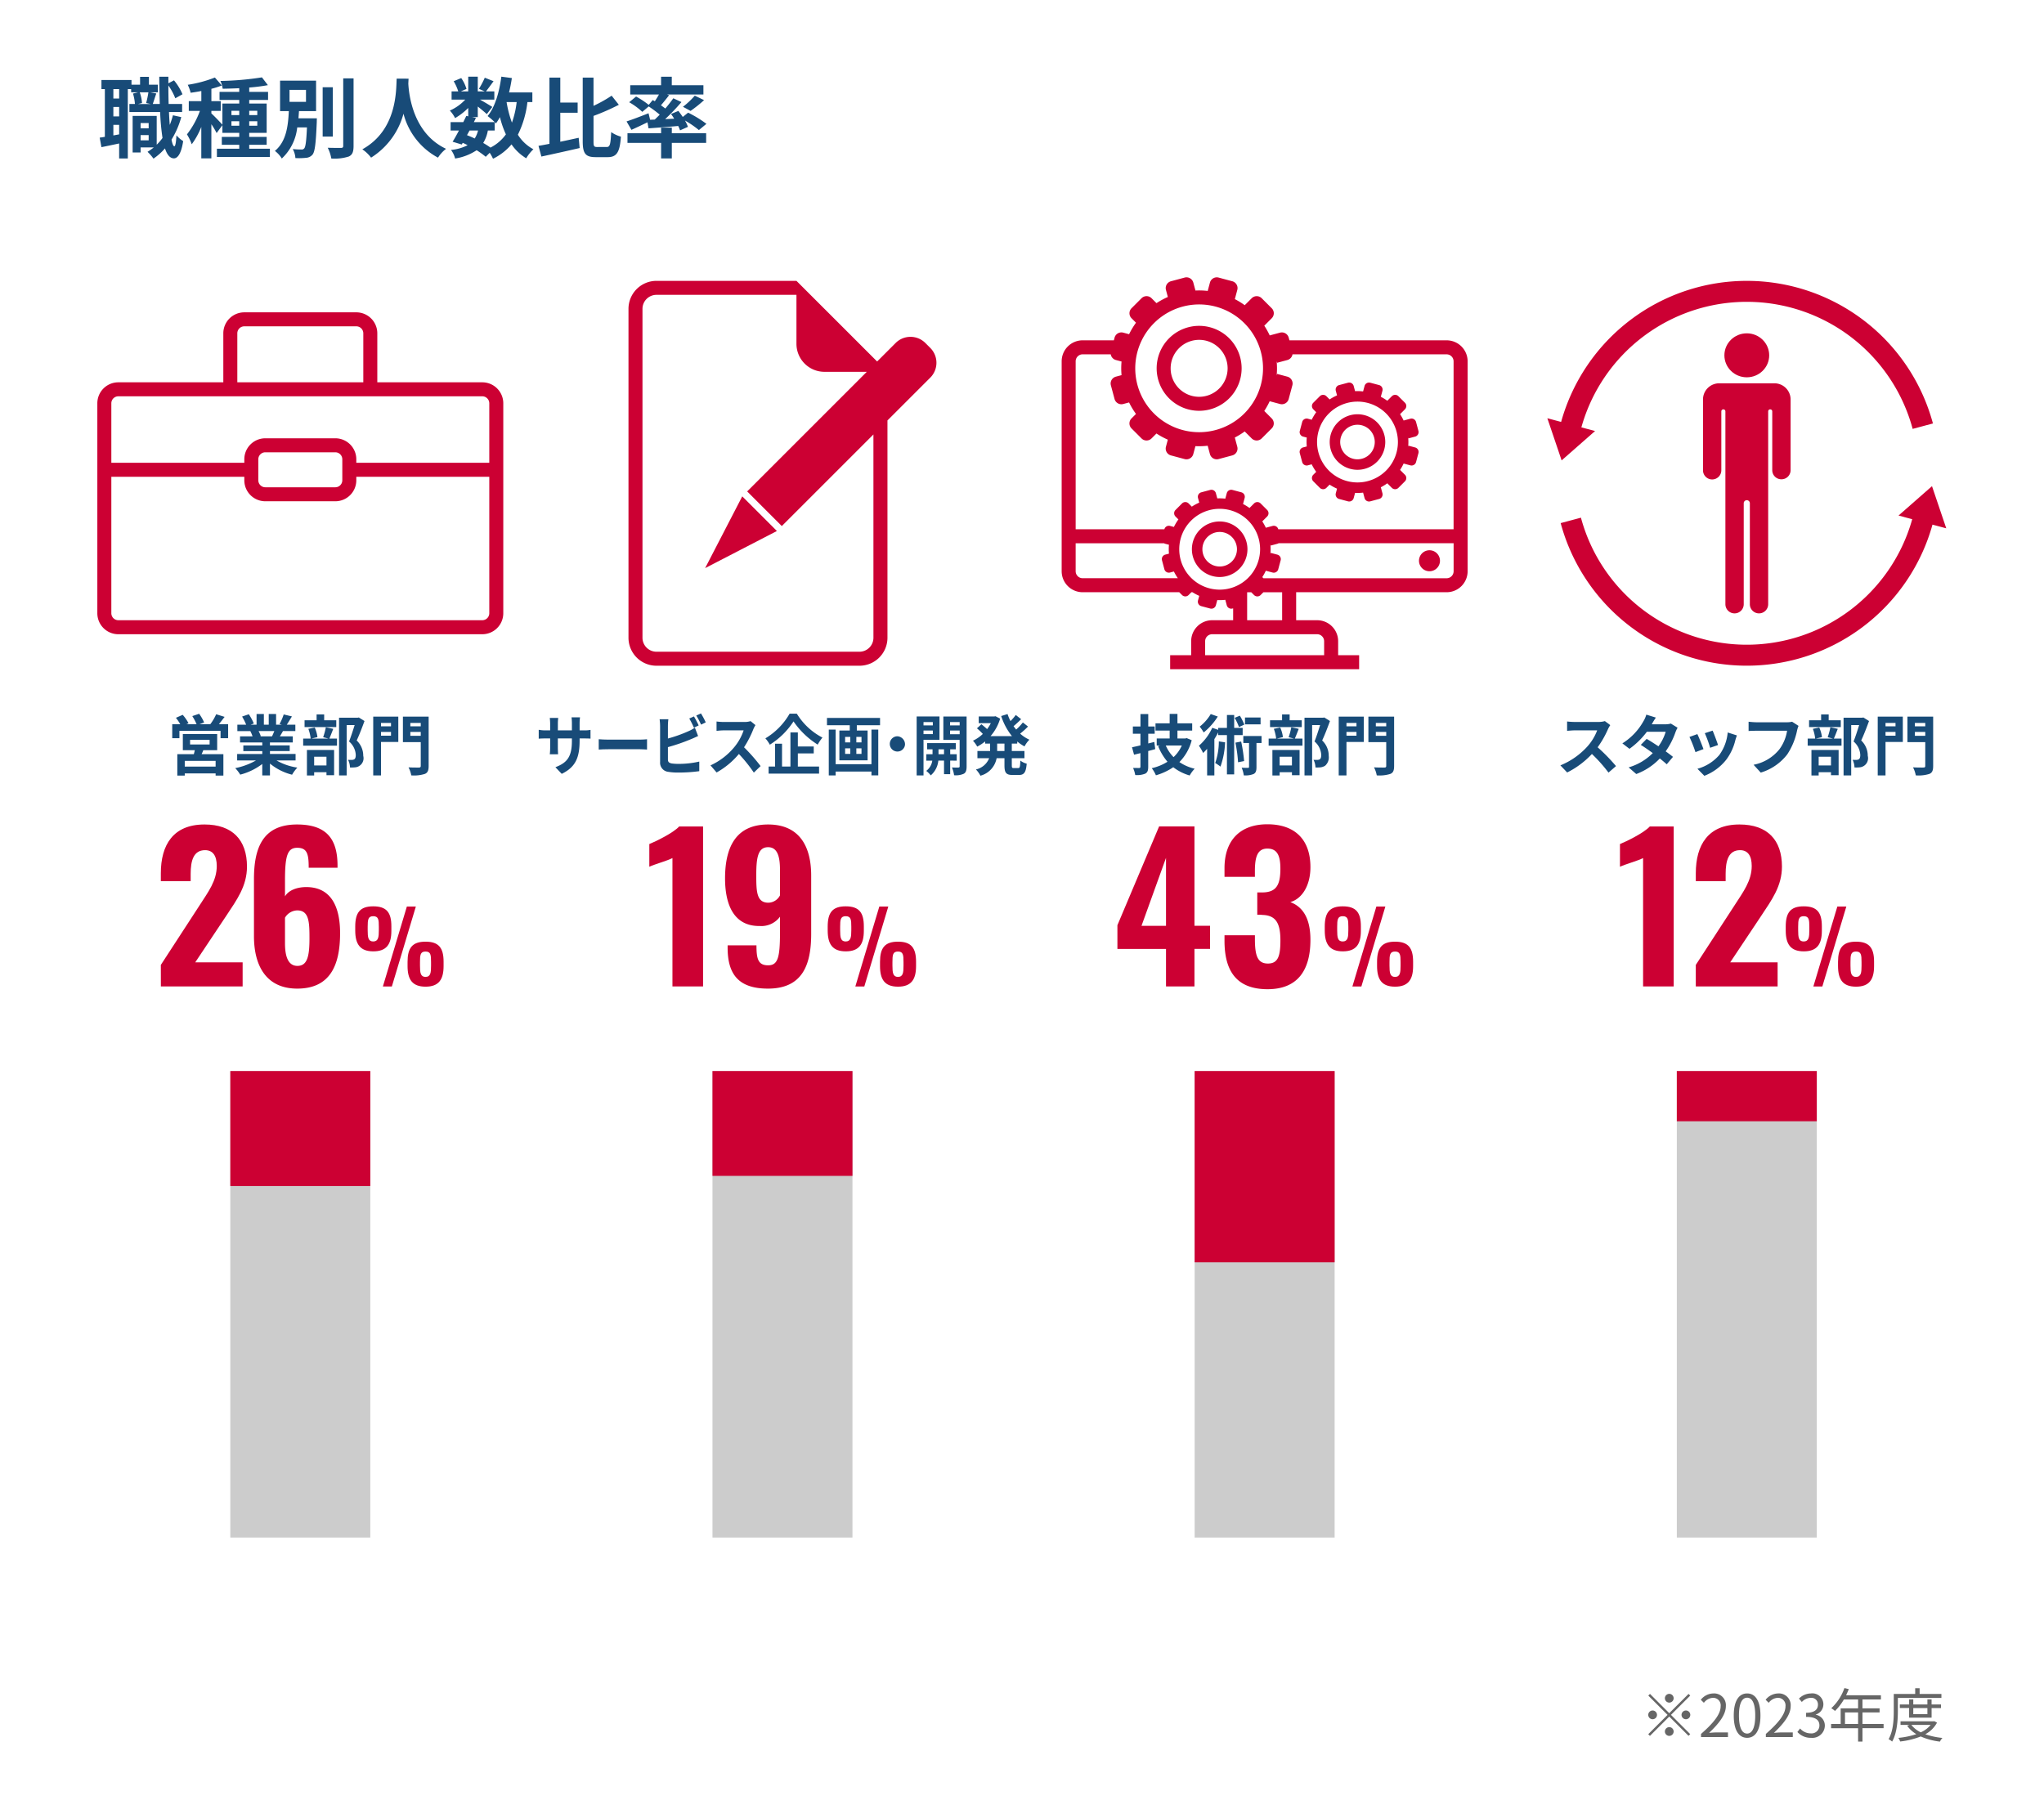<svg xmlns="http://www.w3.org/2000/svg" viewBox="0 0 420 370">
  <defs>
    <style>
      .cls-1 {
        fill: #fff;
      }

      .cls-2 {
        fill: #184b78;
      }

      .cls-3 {
        fill: #c03;
      }

      .cls-4 {
        fill: #ccc;
      }

      .cls-5 {
        fill: #666;
      }
    </style>
  </defs>
  <g id="img_employee04" transform="translate(-924 -3020)">
    <g id="グループ_440" data-name="グループ 440" transform="translate(0 166)">
      <rect id="長方形_13" data-name="長方形 13" class="cls-1" width="420" height="370" transform="translate(924 2854)"/>
      <g id="グループ_1060" data-name="グループ 1060" transform="translate(411.449 2351.427)">
        <g id="グループ_1060-2" data-name="グループ 1060" transform="translate(623.24 649.2)">
          <path id="パス_6058" data-name="パス 6058" class="cls-2" d="M590.912,624.658l-1.3-1.365c2.351-.908,3.387-2.07,3.387-5.4v-.514h-2.887v1.838c0,.6.037,1.15.047,1.421h-1.7a12.379,12.379,0,0,0,.073-1.421v-1.838h-1.035c-.609,0-1.047.027-1.314.054V615.6a7.254,7.254,0,0,0,1.314.122h1.035V614.38c0-.391-.037-.81-.073-1.218h1.73a9.406,9.406,0,0,0-.073,1.218v1.339H593V614.3a9.744,9.744,0,0,0-.074-1.258h1.742a9.676,9.676,0,0,0-.084,1.258v1.421h.9a6.485,6.485,0,0,0,1.339-.1v1.8c-.269-.027-.7-.041-1.339-.041h-.9v.446C594.579,621.181,593.848,623.225,590.912,624.658Z" transform="translate(-586.175 -612.243)"/>
          <path id="パス_6059" data-name="パス 6059" class="cls-2" d="M595.432,615.785h6.54c.572,0,1.108-.054,1.424-.081v2.122c-.291-.013-.911-.068-1.424-.068h-6.54c-.7,0-1.512.029-1.962.068V615.7C593.91,615.745,594.8,615.785,595.432,615.785Z" transform="translate(-581.133 -610.402)"/>
          <path id="パス_6060" data-name="パス 6060" class="cls-2" d="M602.574,615.165v2.557a28.716,28.716,0,0,0,4.214-1.5,7.771,7.771,0,0,0,1.326-.731l.66,1.718c-.474.215-1.021.472-1.426.634a38.843,38.843,0,0,1-4.774,1.649V622c0,.58.244.729.791.851a10.034,10.034,0,0,0,1.414.081,18.55,18.55,0,0,0,4.238-.474v1.975a31.454,31.454,0,0,1-4.336.284,12.235,12.235,0,0,1-2.046-.149,1.884,1.884,0,0,1-1.668-2.028v-7.372a12.093,12.093,0,0,0-.1-1.405h1.8A11.638,11.638,0,0,0,602.574,615.165Zm6.32-.134-.984.46a16.461,16.461,0,0,0-.95-1.879l.961-.433C608.226,613.68,608.665,614.531,608.894,615.031Zm1.451-.622-.962.46A14.555,14.555,0,0,0,608.4,613l.964-.433A15.369,15.369,0,0,1,610.346,614.409Z" transform="translate(-576.019 -612.569)"/>
          <path id="パス_6061" data-name="パス 6061" class="cls-2" d="M615.856,615.159a20.536,20.536,0,0,1-1.913,3.721,36.774,36.774,0,0,1,3.4,3.866l-1.388,1.339a29.913,29.913,0,0,0-3.071-3.827,16.293,16.293,0,0,1-4.578,3.8L607.05,622.6a13.778,13.778,0,0,0,4.994-3.88,10.784,10.784,0,0,0,1.813-3.313h-4.128c-.512,0-1.18.081-1.437.095v-1.921a12.3,12.3,0,0,0,1.438.1h4.3a3.957,3.957,0,0,0,1.255-.178l1,.825A6.532,6.532,0,0,0,615.856,615.159Z" transform="translate(-571.746 -611.927)"/>
          <path id="パス_6062" data-name="パス 6062" class="cls-2" d="M620.184,612.6a13.394,13.394,0,0,0,5.261,4.908,8.8,8.8,0,0,0-.974,1.446,16.916,16.916,0,0,1-4.969-4.773,15.744,15.744,0,0,1-4.872,4.786,6.744,6.744,0,0,0-.913-1.3,14.1,14.1,0,0,0,4.982-5.07Zm.206,10.857h4.36v1.461H614.385V623.46h1.329v-4.691h1.426v4.691h1.728v-7.018h1.522v2.9h3.266v1.419h-3.266Z" transform="translate(-567.138 -612.546)"/>
          <path id="パス_6063" data-name="パス 6063" class="cls-2" d="M632.106,613.113v1.5h-4.774V615.7h2.217v6.126h-5.8V615.7h2.131v-1.082H621.2v-1.5Zm-1.766,2.393h1.4v9.413h-1.4v-.785h-7.358v.8h-1.412v-9.427h1.412v7.113h7.358Zm-5.41,2.638h1.06v-1.137h-1.06Zm0,2.366h1.06v-1.148h-1.06Zm3.364-3.5h-1.06v1.137h1.06Zm0,2.354h-1.06v1.148h1.06Z" transform="translate(-561.963 -612.193)"/>
          <path id="パス_6064" data-name="パス 6064" class="cls-2" d="M631.958,617.074a1.568,1.568,0,1,1-1.559-1.73A1.663,1.663,0,0,1,631.958,617.074Z" transform="translate(-556.686 -610.651)"/>
          <path id="パス_6065" data-name="パス 6065" class="cls-2" d="M633.509,617.724v7.33H632.1V612.938h4.69v4.786Zm0-3.638v.69h1.913v-.69Zm1.913,2.474v-.731h-1.913v.731Zm3.567,5.451v2.784h-1.265v-2.784h-1.169A4.563,4.563,0,0,1,635,625.04a5.824,5.824,0,0,0-.927-.92,3.223,3.223,0,0,0,1.243-2.109h-1.231V620.7h1.279v-1.013h-1.108v-1.272h5.884v1.272h-1.146V620.7h1.341v1.312Zm-1.265-1.312v-1.013H636.59V620.7Zm4.641,2.474c0,.825-.135,1.272-.573,1.529a3.938,3.938,0,0,1-2,.31,6.291,6.291,0,0,0-.44-1.595c.548.027,1.145.027,1.328.015s.254-.083.254-.272v-5.408h-3.348v-4.813h4.776Zm-3.4-9.087v.69h1.972v-.69Zm1.972,2.5v-.759h-1.972v.759Z" transform="translate(-554.435 -612.314)"/>
          <path id="パス_6066" data-name="パス 6066" class="cls-2" d="M646.919,618.712v1.529h2.6v1.475h-2.6v1.459c0,.487.051.568.391.568h.937c.318,0,.379-.27.426-1.541a3.455,3.455,0,0,0,1.306.634c-.147,1.786-.526,2.327-1.595,2.327h-1.329c-1.316,0-1.644-.474-1.644-1.975v-1.473H643.8a4.591,4.591,0,0,1-3.325,3.6,6.078,6.078,0,0,0-.927-1.285,3.807,3.807,0,0,0,2.716-2.312h-2.41v-1.475h2.606v-1.529H641.44v-.445a9.8,9.8,0,0,1-1.622,1.069,6.874,6.874,0,0,0-.876-1.218,7.476,7.476,0,0,0,2.023-1.392,13.322,13.322,0,0,0-1.206-1.15l.913-.839c.365.284.827.677,1.168,1a7.536,7.536,0,0,0,.768-1.218h-2.484v-1.378h3.18l.255-.056.962.5a9.6,9.6,0,0,1-1.975,3.6h4.411a12.749,12.749,0,0,1-2.217-4.137l1.306-.406a9.5,9.5,0,0,0,.607,1.446,11.944,11.944,0,0,0,1.084-1.257l1.1.866c-.5.5-1.06,1.027-1.559,1.432.173.244.354.474.536.7a10.558,10.558,0,0,0,1.377-1.46l1.06.839a16.657,16.657,0,0,1-1.62,1.459,7.316,7.316,0,0,0,1.9,1.245,5.762,5.762,0,0,0-1,1.378,8.364,8.364,0,0,1-1.495-1.013v.431Zm-1.509,0h-1.5v1.529h1.5Z" transform="translate(-549.703 -612.519)"/>
        </g>
        <g id="グループ_1061" data-name="グループ 1061" transform="translate(547.944 649.268)">
          <path id="パス_6067" data-name="パス 6067" class="cls-2" d="M553.135,614.747v2.88H551.58v-1.514h-8.453v1.514h-1.475v-2.88H543.3a10.544,10.544,0,0,0-.893-1.311l1.393-.611a8.645,8.645,0,0,1,1.2,1.732l-.433.189h2.084a11.1,11.1,0,0,0-.878-1.662l1.405-.475a9.226,9.226,0,0,1,1.027,1.786l-.945.352h2.215a10.111,10.111,0,0,0,1.206-2.041l1.732.539c-.394.514-.8,1.055-1.179,1.5Zm-5.1,5.341c-.108.3-.228.568-.35.825h4.475v4.394h-1.595v-.445h-6.342v.445h-1.529v-4.394h3.394c.068-.271.149-.555.2-.825h-2.461v-3.313h7.057v3.313Zm2.53,2.205h-6.342v1.175h6.342Zm-5.248-3.381h4.015v-.947h-4.015Z" transform="translate(-541.653 -612.609)"/>
          <path id="パス_6068" data-name="パス 6068" class="cls-2" d="M557.782,622.179a12.081,12.081,0,0,0,4.287,1.475,7.626,7.626,0,0,0-1.081,1.461,11.558,11.558,0,0,1-4.546-2.286v2.435h-1.581V622.91a12.817,12.817,0,0,1-4.529,2.192,7.6,7.6,0,0,0-1.027-1.339,14.2,14.2,0,0,0,4.27-1.583H549.7v-1.324h5.165v-.594h-3.895V619.1h3.895v-.609h-4.57v-1.257h2.567a5.713,5.713,0,0,0-.458-1.055l.162-.027h-2.824v-1.312h1.81a11.937,11.937,0,0,0-.837-1.678l1.378-.472a10.136,10.136,0,0,1,1.028,1.906l-.663.243h1.231v-2.2h1.5v2.2h1v-2.2H557.7v2.2h1.2l-.487-.149a10.9,10.9,0,0,0,.852-1.962l1.69.407c-.377.621-.744,1.229-1.055,1.7h1.759v1.312h-2.542c-.216.391-.431.756-.638,1.082h2.654v1.257h-4.695v.609H560.5v1.164h-4.057v.594h5.263v1.324Zm-3.677-6.029a7.408,7.408,0,0,1,.458,1.04l-.23.042h2.53c.161-.326.323-.717.474-1.082Z" transform="translate(-536.363 -612.592)"/>
          <path id="パス_6069" data-name="パス 6069" class="cls-2" d="M563.74,615.65c-.284.746-.567,1.476-.8,2h1.57v1.459h-6.949v-1.459H559.1a8.587,8.587,0,0,0-.475-2l1.312-.269a6.757,6.757,0,0,1,.555,1.974l-1.272.3h3.545l-1.1-.284a13.972,13.972,0,0,0,.555-2.041Zm.622-.364h-6.516v-1.394h2.473v-1.2h1.556v1.2h2.488Zm-6.031,4.705h5.584v5.192h-1.568v-.621h-2.53v.675h-1.486Zm1.486,1.393v1.786h2.53v-1.786Zm10.345-7.343c-.474,1.3-1.067,2.855-1.608,4a4.32,4.32,0,0,1,1.35,3.166,1.877,1.877,0,0,1-1.647,2.352,6.609,6.609,0,0,1-1.084.027,3.6,3.6,0,0,0-.389-1.568,7.441,7.441,0,0,0,.756.014,1.13,1.13,0,0,0,.5-.11c.243-.147.326-.458.326-.918a3.883,3.883,0,0,0-1.38-2.758c.392-.961.825-2.339,1.15-3.367H566.5v10.345h-1.569V613.367h3.812l.244-.054Z" transform="translate(-530.657 -612.554)"/>
          <path id="パス_6070" data-name="パス 6070" class="cls-2" d="M571.226,618.16H567.67v6.883h-1.6v-12.09h5.153Zm-3.557-3.908v.7h2.056v-.7Zm2.056,2.623V616.1H567.67v.771Zm7.734,6.22c0,.92-.19,1.392-.783,1.637a7.4,7.4,0,0,1-2.789.3,5.757,5.757,0,0,0-.566-1.651c.851.054,1.852.042,2.136.042s.38-.1.38-.352V618.2h-3.665v-5.248h5.287Zm-3.76-8.843v.7h2.138v-.7Zm2.138,2.65v-.8H573.7v.8Z" transform="translate(-524.774 -612.371)"/>
        </g>
        <g id="グループ_1062" data-name="グループ 1062" transform="translate(833.18 649.403)">
          <path id="パス_6071" data-name="パス 6071" class="cls-2" d="M720.089,615.159a19.871,19.871,0,0,1-2.122,3.721,37.814,37.814,0,0,1,3.771,3.866l-1.541,1.339a30.7,30.7,0,0,0-3.408-3.827,17.8,17.8,0,0,1-5.084,3.8l-1.394-1.461a15.175,15.175,0,0,0,5.545-3.88,10.506,10.506,0,0,0,2.014-3.313h-4.585c-.568,0-1.311.081-1.595.095v-1.921a15.035,15.035,0,0,0,1.595.1h4.774a4.845,4.845,0,0,0,1.393-.178l1.108.825A6.561,6.561,0,0,0,720.089,615.159Z" transform="translate(-710.312 -612.13)"/>
          <path id="パス_6072" data-name="パス 6072" class="cls-2" d="M723.885,614.7h2.745a4.272,4.272,0,0,0,1.175-.149l1.382.852a6.412,6.412,0,0,0-.446.959,15.536,15.536,0,0,1-2,3.895c.58.419,1.108.812,1.5,1.136l-1.284,1.527c-.364-.337-.866-.756-1.419-1.2a12.753,12.753,0,0,1-4.842,3.2l-1.568-1.367a11.489,11.489,0,0,0,4.962-2.934c-.879-.649-1.772-1.258-2.462-1.689l1.206-1.231c.717.406,1.568.959,2.42,1.527a9.63,9.63,0,0,0,1.488-2.987h-3.868a16.224,16.224,0,0,1-3.572,3.5l-1.459-1.121a12.583,12.583,0,0,0,4.3-4.5,5.522,5.522,0,0,0,.621-1.405l1.962.607A14.783,14.783,0,0,0,723.885,614.7Z" transform="translate(-705.108 -612.672)"/>
          <path id="パス_6073" data-name="パス 6073" class="cls-2" d="M728.874,618.456l-1.649.622a27.1,27.1,0,0,0-1.231-3.124l1.623-.582C727.954,616.063,728.605,617.7,728.874,618.456Zm6.545-1.825a10.9,10.9,0,0,1-1.838,3.963,10.559,10.559,0,0,1-4.529,3.352l-1.421-1.446a9.1,9.1,0,0,0,4.488-2.826,9.248,9.248,0,0,0,1.732-4.637l1.892.607C735.581,616.077,735.5,616.361,735.419,616.631Zm-3.557.986-1.622.568a22.5,22.5,0,0,0-1.094-3l1.608-.529C731.01,615.238,731.675,617,731.862,617.617Z" transform="translate(-699.473 -611.33)"/>
          <path id="パス_6074" data-name="パス 6074" class="cls-2" d="M743.142,615.376a13.894,13.894,0,0,1-2.028,4.921,10.817,10.817,0,0,1-5.437,3.732l-1.473-1.608a9,9,0,0,0,5.3-3.178,8.577,8.577,0,0,0,1.583-3.814h-6.3c-.607,0-1.258.025-1.608.052v-1.906c.4.042,1.175.11,1.622.11h6.246a4.568,4.568,0,0,0,1.07-.11l1.324.852A5.742,5.742,0,0,0,743.142,615.376Z" transform="translate(-694.508 -612.075)"/>
          <path id="パス_6075" data-name="パス 6075" class="cls-2" d="M746.538,615.65c-.284.746-.567,1.476-.8,2h1.57v1.459h-6.951v-1.459H741.9a8.589,8.589,0,0,0-.475-2l1.312-.269a6.749,6.749,0,0,1,.555,1.974l-1.272.3h3.545l-1.1-.284a14,14,0,0,0,.555-2.041Zm.622-.364h-6.518v-1.394h2.474v-1.2h1.556v1.2h2.488Zm-6.031,4.705h5.584v5.192h-1.568v-.621h-2.532v.675h-1.485Zm1.485,1.393v1.786h2.532v-1.786Zm10.347-7.343c-.473,1.3-1.067,2.855-1.61,4a4.316,4.316,0,0,1,1.351,3.166,1.877,1.877,0,0,1-1.647,2.352,6.609,6.609,0,0,1-1.084.027,3.6,3.6,0,0,0-.389-1.568,7.432,7.432,0,0,0,.756.014,1.131,1.131,0,0,0,.5-.11c.243-.147.326-.458.326-.918a3.89,3.89,0,0,0-1.38-2.758c.392-.961.825-2.339,1.148-3.367H749.3v10.345h-1.569V613.367h3.812l.244-.054Z" transform="translate(-689.544 -612.689)"/>
          <path id="パス_6076" data-name="パス 6076" class="cls-2" d="M754.023,618.16h-3.557v6.883h-1.6v-12.09h5.153Zm-3.557-3.908v.7h2.055v-.7Zm2.055,2.623V616.1h-2.055v.771Zm7.736,6.22c0,.92-.189,1.392-.783,1.637a7.4,7.4,0,0,1-2.789.3,5.759,5.759,0,0,0-.567-1.651c.851.054,1.852.042,2.136.042s.38-.1.38-.352V618.2H754.97v-5.248h5.287Zm-3.76-8.843v.7h2.138v-.7Zm2.138,2.65v-.8H756.5v.8Z" transform="translate(-683.661 -612.507)"/>
        </g>
        <g id="グループ_1063" data-name="グループ 1063" transform="translate(745.158 649.296)">
          <path id="パス_6077" data-name="パス 6077" class="cls-2" d="M663.038,619.859c-.474.135-.961.271-1.446.392v3.232c0,.785-.149,1.162-.611,1.421a4.549,4.549,0,0,1-2.056.284,6.11,6.11,0,0,0-.445-1.461c.527.013,1.082.013,1.258.013s.257-.068.257-.27v-2.786l-1.312.325-.418-1.527c.5-.11,1.079-.23,1.73-.394V616.7h-1.556v-1.487H660v-2.555h1.6v2.555h1.324V616.7h-1.324v2l1.243-.311Zm7.492-1.825a9.884,9.884,0,0,1-2.53,4.49,9.322,9.322,0,0,0,3.137,1.365,6.922,6.922,0,0,0-1.026,1.392,10,10,0,0,1-3.369-1.7,12.411,12.411,0,0,1-3.568,1.662,6.557,6.557,0,0,0-.852-1.461,10.4,10.4,0,0,0,3.23-1.326,11.28,11.28,0,0,1-1.918-3.218l.406-.12h-.7v-1.448H666v-1.623H663.09v-1.485H666v-1.935h1.6v1.935h3.029v1.485h-3.029v1.623h1.624l.282-.068Zm-5.329,1.082a7.71,7.71,0,0,0,1.6,2.393,7.436,7.436,0,0,0,1.7-2.393Z" transform="translate(-658.265 -612.626)"/>
          <path id="パス_6078" data-name="パス 6078" class="cls-2" d="M673.639,616.968v8.074h-1.488v-8.074h-1.8v-.555a14.939,14.939,0,0,1-.783,1.38v7.465h-1.488v-5.464a11.034,11.034,0,0,1-.825.852,8.338,8.338,0,0,0-.864-1.488,11.01,11.01,0,0,0,2.745-3.69l1.216.419v-.392h1.8v-2.664h1.488v2.664h1.744v1.473Zm-3.367-3.814a13.453,13.453,0,0,1-2.894,3.274,8.725,8.725,0,0,0-.825-1.2,9.469,9.469,0,0,0,2.271-2.582Zm1.5,5.3a16.95,16.95,0,0,1-.947,4.989,11.071,11.071,0,0,0-1.081-.742,13.639,13.639,0,0,0,.744-4.436Zm2.855-3.137a11.283,11.283,0,0,0-.893-1.894l1.067-.445a10.557,10.557,0,0,1,.918,1.839Zm.447,2.973a32.629,32.629,0,0,1,.607,4.017l-1.245.245a29.092,29.092,0,0,0-.541-4.03Zm4.191.3h-1.042v4.922c0,.758-.108,1.189-.582,1.448a4.466,4.466,0,0,1-2.028.284,6,6,0,0,0-.433-1.569c.553.027,1.121.027,1.285.027s.228-.041.228-.216v-4.894h-1.175v-1.432h3.746Zm-.2-3.827h-3.206v-1.407h3.206Z" transform="translate(-652.648 -612.615)"/>
          <path id="パス_6079" data-name="パス 6079" class="cls-2" d="M681.046,615.65c-.284.746-.568,1.476-.8,2h1.569v1.459h-6.951v-1.459h1.541a8.493,8.493,0,0,0-.474-2l1.312-.269a6.812,6.812,0,0,1,.555,1.974l-1.272.3h3.543l-1.1-.284a14.214,14.214,0,0,0,.555-2.041Zm.622-.364H675.15v-1.394h2.474v-1.2h1.554v1.2h2.489Zm-6.032,4.705h5.586v5.192h-1.569v-.621h-2.528v.675h-1.488Zm1.488,1.393v1.786h2.528v-1.786Zm10.343-7.343c-.472,1.3-1.065,2.855-1.608,4a4.316,4.316,0,0,1,1.351,3.166,2.286,2.286,0,0,1-.731,2.014,2.261,2.261,0,0,1-.917.338,6.592,6.592,0,0,1-1.082.027,3.578,3.578,0,0,0-.392-1.568,7.476,7.476,0,0,0,.758.014,1.143,1.143,0,0,0,.5-.11c.242-.147.323-.458.323-.918a3.885,3.885,0,0,0-1.378-2.758c.392-.961.825-2.339,1.148-3.367H683.8v10.345h-1.568V613.367h3.812l.244-.054Z" transform="translate(-646.791 -612.582)"/>
          <path id="パス_6080" data-name="パス 6080" class="cls-2" d="M688.531,618.16h-3.558v6.883h-1.595v-12.09h5.153Zm-3.558-3.908v.7h2.056v-.7Zm2.056,2.623V616.1h-2.056v.771Zm7.734,6.22c0,.92-.188,1.392-.781,1.637a7.4,7.4,0,0,1-2.787.3,5.812,5.812,0,0,0-.568-1.651c.851.054,1.852.042,2.136.042s.379-.1.379-.352V618.2h-3.665v-5.248h5.287Zm-3.758-8.843v.7h2.136v-.7Zm2.136,2.65v-.8h-2.136v.8Z" transform="translate(-640.907 -612.4)"/>
        </g>
        <g id="グループ_1064" data-name="グループ 1064" transform="translate(545.599 672.021)">
          <path id="パス_6081" data-name="パス 6081" class="cls-3" d="M540.266,654.923l8-12.3c1.745-2.719,3.492-4.992,3.492-8.036,0-2.112-.813-3.247-2.4-3.247-2.395,0-2.963,2.192-2.963,4.871v1.5h-6.129v-1.623c0-5.8,2.517-10.026,8.97-10.026,5.765,0,8.73,3.206,8.73,8.645,0,4.018-2.072,6.819-4.3,10.188l-6.333,9.5h9.741v4.953h-16.8Z" transform="translate(-540.266 -626.063)"/>
          <path id="パス_6082" data-name="パス 6082" class="cls-3" d="M551.581,649V637.306c0-6.413,1.788-11.243,8.85-11.243,6.049,0,8.28,2.961,8.321,8.319v.57h-5.924c0-2.76-.286-4.1-2.356-4.1-1.989,0-2.515,1.583-2.515,6.656v3.328c.688-1.175,2.271-1.867,4.221-1.908,5.234-.081,7.1,4.018,7.1,9.459,0,6.7-2.111,11.406-8.808,11.406C554.18,659.794,551.581,655.207,551.581,649Zm11.407.446c0-3.328-.081-5.725-2.516-5.725a3,3,0,0,0-2.515,1.5v5.234c0,2.478.526,4.669,2.555,4.669C562.584,655.126,562.988,653.055,562.988,649.444Z" transform="translate(-532.445 -626.063)"/>
          <path id="パス_6083" data-name="パス 6083" class="cls-3" d="M563.886,641v-.832c0-2.86.974-4.157,3.692-4.157,2.74,0,3.733,1.257,3.733,4.1v.932c0,2.8-1.013,4.221-3.733,4.221C564.9,645.255,563.886,643.794,563.886,641Zm4.849-.081v-.71c0-1.439-.061-2.17-1.157-2.17-1.055,0-1.135.731-1.135,2.17v.731c0,1.439.1,2.292,1.135,2.292C568.632,643.226,568.735,642.355,568.735,640.914Zm5.76-4.869h1.847l-4.93,16.43h-1.845Zm.142,12.233v-.852c0-2.839.954-4.159,3.692-4.159,2.716,0,3.711,1.279,3.711,4.116v.913c0,2.8-1.033,4.221-3.711,4.221C575.631,652.517,574.637,651.076,574.637,648.277Zm4.827-.081v-.731c0-1.461-.059-2.171-1.135-2.171s-1.136.732-1.136,2.171v.731c0,1.439.1,2.312,1.136,2.312C579.384,650.508,579.464,649.615,579.464,648.2Z" transform="translate(-523.94 -619.19)"/>
        </g>
        <g id="グループ_1065" data-name="グループ 1065" transform="translate(645.974 672.021)">
          <path id="パス_6084" data-name="パス 6084" class="cls-3" d="M604.369,632.8c-.974.528-3.777,1.3-4.751,1.786v-4.669c1.3-.526,4.913-2.271,6.131-3.611h4.913v32.879h-6.293Z" transform="translate(-599.618 -625.897)"/>
          <path id="パス_6085" data-name="パス 6085" class="cls-3" d="M609.348,651.392v-.487h5.926c0,2.76.325,4.1,2.395,4.1,1.991,0,2.437-1.583,2.437-6.658v-3.328a4.732,4.732,0,0,1-4.142,1.908c-5.317.081-7.145-4.343-7.145-9.782,0-6.656,2.395-11.081,8.85-11.081,6.252,0,8.848,4.262,8.848,10.512v11.974c0,6.415-1.826,11.245-8.889,11.245C611.581,659.794,609.348,656.831,609.348,651.392Zm10.758-10.758V635.4c0-2.476-.406-4.669-2.437-4.669-2.07,0-2.435,2.111-2.435,5.684,0,3.369.041,5.723,2.476,5.723A2.745,2.745,0,0,0,620.106,640.634Z" transform="translate(-593.258 -626.063)"/>
          <path id="パス_6086" data-name="パス 6086" class="cls-3" d="M621.29,641v-.832c0-2.86.974-4.157,3.694-4.157,2.738,0,3.731,1.257,3.731,4.1v.932c0,2.8-1.015,4.221-3.731,4.221C622.3,645.255,621.29,643.794,621.29,641Zm4.849-.081v-.71c0-1.439-.063-2.17-1.155-2.17-1.057,0-1.136.731-1.136,2.17v.731c0,1.439.1,2.292,1.136,2.292C626.037,643.226,626.139,642.355,626.139,640.914Zm5.76-4.869h1.845l-4.93,16.43h-1.844Zm.142,12.233v-.852c0-2.839.952-4.159,3.69-4.159,2.72,0,3.714,1.279,3.714,4.116v.913c0,2.8-1.035,4.221-3.714,4.221C633.034,652.517,632.041,651.076,632.041,648.277Zm4.827-.081v-.731c0-1.461-.059-2.171-1.137-2.171s-1.136.732-1.136,2.171v.731c0,1.439.1,2.312,1.136,2.312C636.786,650.508,636.868,649.615,636.868,648.2Z" transform="translate(-584.638 -619.19)"/>
        </g>
        <g id="グループ_1066" data-name="グループ 1066" transform="translate(742.155 671.979)">
          <path id="パス_6087" data-name="パス 6087" class="cls-3" d="M666.476,651.47h-9.987V646.6l8.566-20.3h7.267v20.418h3.206v4.749h-3.206v7.712h-5.847Zm0-4.749V632.757l-5.035,13.964Z" transform="translate(-656.489 -625.855)"/>
          <path id="パス_6088" data-name="パス 6088" class="cls-3" d="M669.5,649.987v-1.136h6.249v1.1c.042,3.207.611,4.708,2.679,4.708,2.111,0,2.559-1.624,2.559-4.751,0-3.288-.771-5.153-3.653-5.234a6.678,6.678,0,0,0-1.1-.042v-4.587h.976c2.921,0,3.773-1.5,3.773-4.872,0-2.636-.609-4.14-2.679-4.14s-2.516,1.788-2.559,4.345v1.461H669.5V635.05c0-5.764,3.247-9.012,8.808-9.012,5.6,0,8.848,3.085,8.848,8.81,0,3.856-1.784,6.535-4.14,7.184,2.395.893,4.14,3.085,4.14,7.754,0,5.966-2.395,10.147-8.808,10.147C671.776,659.933,669.5,655.955,669.5,649.987Z" transform="translate(-647.494 -626.038)"/>
          <path id="パス_6089" data-name="パス 6089" class="cls-3" d="M681.682,641v-.832c0-2.86.972-4.157,3.69-4.157,2.738,0,3.733,1.257,3.733,4.1v.932c0,2.8-1.013,4.221-3.733,4.221C682.7,645.255,681.682,643.794,681.682,641Zm4.847-.081v-.71c0-1.439-.059-2.17-1.157-2.17-1.054,0-1.136.731-1.136,2.17v.731c0,1.439.1,2.292,1.136,2.292C686.428,643.226,686.529,642.355,686.529,640.914Zm5.76-4.869h1.847l-4.928,16.43h-1.847Zm.142,12.233v-.852c0-2.839.956-4.159,3.694-4.159,2.716,0,3.711,1.279,3.711,4.116v.913c0,2.8-1.035,4.221-3.711,4.221C693.426,652.517,692.431,651.076,692.431,648.277Zm4.828-.081v-.731c0-1.461-.061-2.171-1.135-2.171s-1.137.732-1.137,2.171v.731c0,1.439.1,2.312,1.137,2.312C697.178,650.508,697.26,649.615,697.26,648.2Z" transform="translate(-639.076 -619.148)"/>
        </g>
        <g id="グループ_1067" data-name="グループ 1067" transform="translate(845.421 672.021)">
          <path id="パス_6090" data-name="パス 6090" class="cls-3" d="M722.3,632.8c-.974.528-3.775,1.3-4.749,1.786v-4.669c1.3-.526,4.911-2.271,6.129-3.611h4.911v32.879H722.3Z" transform="translate(-717.55 -625.897)"/>
          <path id="パス_6091" data-name="パス 6091" class="cls-3" d="M726.763,654.923l8-12.3c1.749-2.719,3.492-4.992,3.492-8.036,0-2.112-.812-3.247-2.395-3.247-2.395,0-2.963,2.192-2.963,4.871v1.5h-6.131v-1.623c0-5.8,2.516-10.026,8.97-10.026,5.765,0,8.73,3.206,8.73,8.645,0,4.018-2.07,6.819-4.3,10.188l-6.332,9.5h9.74v4.953H726.763Z" transform="translate(-711.182 -626.063)"/>
          <path id="パス_6092" data-name="パス 6092" class="cls-3" d="M737.691,641v-.832c0-2.86.972-4.157,3.69-4.157,2.738,0,3.731,1.257,3.731,4.1v.932c0,2.8-1.013,4.221-3.731,4.221C738.7,645.255,737.691,643.794,737.691,641Zm4.847-.081v-.71c0-1.439-.061-2.17-1.157-2.17-1.055,0-1.136.731-1.136,2.17v.731c0,1.439.1,2.292,1.136,2.292C742.437,643.226,742.538,642.355,742.538,640.914Zm5.758-4.869h1.847l-4.928,16.43h-1.847Zm.142,12.233v-.852c0-2.839.954-4.159,3.693-4.159,2.718,0,3.712,1.279,3.712,4.116v.913c0,2.8-1.035,4.221-3.712,4.221C749.433,652.517,748.439,651.076,748.439,648.277Zm4.828-.081v-.731c0-1.461-.061-2.171-1.135-2.171s-1.136.732-1.136,2.171v.731c0,1.439.1,2.312,1.136,2.312C753.186,650.508,753.267,649.615,753.267,648.2Z" transform="translate(-703.629 -619.19)"/>
        </g>
        <path id="パス_6093" data-name="パス 6093" class="cls-3" d="M611.652,578.207H590.079V568.139a4.314,4.314,0,0,0-4.314-4.314H562.752a4.314,4.314,0,0,0-4.314,4.314v10.068H536.865a4.314,4.314,0,0,0-4.314,4.314v43.146a4.314,4.314,0,0,0,4.314,4.314h74.787a4.314,4.314,0,0,0,4.314-4.314V582.521A4.314,4.314,0,0,0,611.652,578.207Zm-50.337-10.068a1.44,1.44,0,0,1,1.438-1.439h23.012a1.441,1.441,0,0,1,1.438,1.439v10.068H561.315Zm-24.45,12.943h74.787a1.44,1.44,0,0,1,1.437,1.439v12.224H585.765v-.719a4.315,4.315,0,0,0-4.316-4.314H567.067a4.314,4.314,0,0,0-4.314,4.314v.719H535.428V582.521A1.44,1.44,0,0,1,536.865,581.082Zm46.023,12.944v4.314a1.441,1.441,0,0,1-1.439,1.439H567.067a1.441,1.441,0,0,1-1.438-1.439v-4.314a1.439,1.439,0,0,1,1.438-1.437h14.382A1.44,1.44,0,0,1,582.888,594.026ZM611.652,627.1H536.865a1.438,1.438,0,0,1-1.437-1.437V597.622h27.325v.719a4.315,4.315,0,0,0,4.314,4.314h14.382a4.315,4.315,0,0,0,4.316-4.314v-.719h27.325v28.045A1.438,1.438,0,0,1,611.652,627.1Z" transform="translate(0 2.939)"/>
        <g id="グループ_1068" data-name="グループ 1068" transform="translate(641.692 560.292)">
          <path id="パス_6094" data-name="パス 6094" class="cls-3" d="M659.1,573.785l-1.018-1.018a4.316,4.316,0,0,0-6.1,0l-3.805,3.807L631.6,560H602.839a5.753,5.753,0,0,0-5.753,5.753v67.594a5.753,5.753,0,0,0,5.753,5.753h41.707a5.753,5.753,0,0,0,5.754-5.753V588.689l8.8-8.8A4.316,4.316,0,0,0,659.1,573.785Zm-11.681,59.561a2.88,2.88,0,0,1-2.877,2.877H602.839a2.88,2.88,0,0,1-2.877-2.877V565.752a2.88,2.88,0,0,1,2.877-2.877H631.6v10.066a5.753,5.753,0,0,0,5.752,5.753h8.7l-24.582,24.582,7.118,7.118,18.828-18.828Z" transform="translate(-597.086 -559.998)"/>
          <path id="パス_6095" data-name="パス 6095" class="cls-3" d="M606.4,600.935l14.746-7.627-7.119-7.119Z" transform="translate(-590.651 -541.895)"/>
        </g>
        <g id="グループ_1069" data-name="グループ 1069" transform="translate(730.7 559.573)">
          <path id="パス_6096" data-name="パス 6096" class="cls-3" d="M695.287,592.738a2.157,2.157,0,1,0,2.158,2.158A2.157,2.157,0,0,0,695.287,592.738Z" transform="translate(-619.708 -536.649)"/>
          <path id="パス_6097" data-name="パス 6097" class="cls-3" d="M669.988,582.926a8.73,8.73,0,1,0-8.73-8.73A8.729,8.729,0,0,0,669.988,582.926Zm0-14.583a5.853,5.853,0,1,1-5.855,5.853A5.86,5.86,0,0,1,669.988,568.343Z" transform="translate(-641.738 -555.499)"/>
          <path id="パス_6098" data-name="パス 6098" class="cls-3" d="M687.992,587.626a5.708,5.708,0,1,0-5.708-5.708A5.708,5.708,0,0,0,687.992,587.626Zm0-9.258a3.551,3.551,0,1,1-3.552,3.55A3.552,3.552,0,0,1,687.992,578.368Z" transform="translate(-627.205 -548.073)"/>
          <path id="パス_6099" data-name="パス 6099" class="cls-3" d="M678.662,586.862l.492,1.838a.953.953,0,0,0,1.165.673l.788-.211a10.5,10.5,0,0,0,.928,1.546l-.6.6a.949.949,0,0,0,0,1.344L682.782,594a.954.954,0,0,0,1.346,0l.661-.663a10.147,10.147,0,0,0,1.527.829l-.255.95a.953.953,0,0,0,.673,1.165l1.838.492a.953.953,0,0,0,1.165-.673l.286-1.067c.164.008.328.014.494.014a10.388,10.388,0,0,0,1.153-.066l.3,1.12a.953.953,0,0,0,1.165.673l1.838-.492a.953.953,0,0,0,.673-1.165l-.332-1.236a10.446,10.446,0,0,0,1.329-.817l.937.937a.952.952,0,0,0,1.344,0l1.346-1.346a.952.952,0,0,0,0-1.344l-1-1a10.545,10.545,0,0,0,.751-1.353l-.014.047,1.378.37a.952.952,0,0,0,1.165-.673l.492-1.838a.952.952,0,0,0-.673-1.165l-1.378-.369-.059.223c.029-.32.046-.643.046-.971s-.017-.651-.046-.971l.059.223,1.378-.369a.952.952,0,0,0,.673-1.165l-.492-1.838a.952.952,0,0,0-1.165-.673l-1.378.37.014.049a10.453,10.453,0,0,0-.751-1.355l1-1a.953.953,0,0,0,0-1.345l-1.346-1.346a.952.952,0,0,0-1.344,0l-.937.937a10.474,10.474,0,0,0-1.329-.817l.332-1.236a.953.953,0,0,0-.673-1.165l-1.838-.492a.953.953,0,0,0-1.165.673l-.3,1.12a10.388,10.388,0,0,0-1.153-.066c-.166,0-.33.005-.494.014l-.286-1.067a.953.953,0,0,0-1.165-.673l-1.838.492a.953.953,0,0,0-.673,1.165l.255.95a10.307,10.307,0,0,0-1.527.829l-.661-.663a.954.954,0,0,0-1.346,0l-1.345,1.346a.95.95,0,0,0,0,1.345l.6.6a10.5,10.5,0,0,0-.928,1.546l-.788-.211a.953.953,0,0,0-1.165.673l-.492,1.838a.953.953,0,0,0,.673,1.165l.759.2c-.025.3-.042.606-.042.913s.017.612.042.913l-.759.2A.953.953,0,0,0,678.662,586.862Zm11.855-10.589a8.307,8.307,0,1,1-8.307,8.307A8.318,8.318,0,0,1,690.518,576.274Z" transform="translate(-629.731 -550.736)"/>
          <path id="パス_6100" data-name="パス 6100" class="cls-3" d="M671.248,589.238a5.708,5.708,0,1,0,5.708,5.708A5.708,5.708,0,0,0,671.248,589.238Zm0,9.258a3.551,3.551,0,1,1,3.552-3.55A3.554,3.554,0,0,1,671.248,598.5Z" transform="translate(-638.779 -539.068)"/>
          <path id="パス_6101" data-name="パス 6101" class="cls-3" d="M728.817,572.516h-32.3l-.145-.548a1.455,1.455,0,0,0-1.783-1.028l-2.109.565.02.074a15.9,15.9,0,0,0-1.147-2.07l1.527-1.527a1.455,1.455,0,0,0,0-2.058l-2.058-2.058a1.454,1.454,0,0,0-2.056,0l-1.434,1.432a15.926,15.926,0,0,0-2.031-1.25l.506-1.891a1.453,1.453,0,0,0-1.028-1.781l-2.811-.754a1.456,1.456,0,0,0-1.783,1.03l-.458,1.711a16.013,16.013,0,0,0-1.764-.1c-.254,0-.506.008-.756.02l-.438-1.632a1.454,1.454,0,0,0-1.781-1.03l-2.811.754a1.454,1.454,0,0,0-1.03,1.781l.389,1.453a15.957,15.957,0,0,0-2.336,1.268l-1.011-1.013a1.456,1.456,0,0,0-2.058,0l-2.056,2.058a1.456,1.456,0,0,0,0,2.058l.917.917a15.98,15.98,0,0,0-1.421,2.364l-1.2-.323a1.455,1.455,0,0,0-1.783,1.028l-.147.548h-6.408a4.315,4.315,0,0,0-4.316,4.314v43.146a4.315,4.315,0,0,0,4.316,4.314h19.843l.577.577a.949.949,0,0,0,1.344,0l.577-.577h.22a10.578,10.578,0,0,0,1.392.744l-.254.95a.95.95,0,0,0,.673,1.165l1.837.492a.952.952,0,0,0,1.165-.673l.286-1.067c.164.008.328.014.494.014a10.48,10.48,0,0,0,1.155-.066l.3,1.12a.952.952,0,0,0,1.165.673l.147-.039v2.44h-4.314a4.314,4.314,0,0,0-4.314,4.314v2.877h-4.316v2.877h38.832v-2.877h-4.314v-2.877a4.314,4.314,0,0,0-4.314-4.314H697.9v-5.753h30.92a4.314,4.314,0,0,0,4.314-4.314V576.83A4.314,4.314,0,0,0,728.817,572.516Zm-50.851-7.375a13.128,13.128,0,1,1-13.129,13.129A13.143,13.143,0,0,1,677.966,565.141Zm-23.934,10.252H659.8a1.454,1.454,0,0,0,1.059,1.169l1.162.311c-.039.46-.064.925-.064,1.4s.025.935.064,1.4l-1.162.311a1.455,1.455,0,0,0-1.028,1.783l.753,2.809a1.456,1.456,0,0,0,1.783,1.03l1.2-.323a16.065,16.065,0,0,0,1.421,2.364l-.917.917a1.456,1.456,0,0,0,0,2.058l2.056,2.056a1.456,1.456,0,0,0,2.058,0l1.011-1.011a16.111,16.111,0,0,0,2.336,1.267l-.389,1.453a1.456,1.456,0,0,0,1.03,1.783l2.811.753a1.453,1.453,0,0,0,1.781-1.028l.438-1.632c.25.012.5.019.756.019a16.429,16.429,0,0,0,1.764-.1l.458,1.711a1.455,1.455,0,0,0,1.783,1.028l2.811-.753a1.455,1.455,0,0,0,1.028-1.783l-.506-1.889a15.76,15.76,0,0,0,2.031-1.252l1.434,1.432a1.453,1.453,0,0,0,2.056,0l2.058-2.056a1.455,1.455,0,0,0,0-2.058l-1.527-1.527a15.814,15.814,0,0,0,1.147-2.072l-.02.076,2.109.565a1.456,1.456,0,0,0,1.783-1.03l.753-2.809a1.456,1.456,0,0,0-1.028-1.783l-2.109-.565-.091.342c.044-.489.071-.984.071-1.485s-.027-1-.071-1.485l.091.342,2.109-.565a1.455,1.455,0,0,0,1.057-1.169h31.661a1.44,1.44,0,0,1,1.438,1.438v34.517H694.227l-.005-.017a.95.95,0,0,0-1.164-.673l-1.38.37.013.047a10.511,10.511,0,0,0-.749-1.353l1-1a.949.949,0,0,0,0-1.344l-1.344-1.346a.955.955,0,0,0-1.346,0l-.937.937a10.448,10.448,0,0,0-1.328-.817l.33-1.236a.95.95,0,0,0-.671-1.165l-1.838-.492a.951.951,0,0,0-1.165.673l-.3,1.12a10.45,10.45,0,0,0-1.155-.066c-.166,0-.33.005-.494.013l-.286-1.067a.951.951,0,0,0-1.165-.673l-1.837.492a.949.949,0,0,0-.673,1.165l.254.95a10.327,10.327,0,0,0-1.527.829l-.661-.663a.952.952,0,0,0-1.344,0l-1.346,1.346a.949.949,0,0,0,0,1.344l.6.6a10.4,10.4,0,0,0-.93,1.546l-.787-.211a.952.952,0,0,0-1.165.673l-.005.017H652.593V576.83A1.441,1.441,0,0,1,654.032,575.393Zm-1.439,44.583v-5.752h18.165a1,1,0,0,0,.245.11l.761.2c-.027.3-.042.606-.042.913s.015.612.042.913l-.761.2a.95.95,0,0,0-.671,1.165l.492,1.839a.952.952,0,0,0,1.165.673l.787-.211a10.7,10.7,0,0,0,.817,1.383h-19.56A1.441,1.441,0,0,1,652.593,619.976Zm29.592,3.781a8.307,8.307,0,1,1,8.307-8.307A8.318,8.318,0,0,1,682.185,623.758Zm20.026,9.163a1.439,1.439,0,0,1,1.438,1.438v2.877H679.2v-2.877a1.44,1.44,0,0,1,1.439-1.438Zm-7.191-2.877h-7.191v-5.753h.844l.577.577a.951.951,0,0,0,1.346,0l.577-.577h3.847Zm33.8-8.629H691.177l-.235-.237a10.444,10.444,0,0,0,.749-1.355l-.013.049,1.38.37a.95.95,0,0,0,1.164-.673l.494-1.839a.953.953,0,0,0-.673-1.165l-1.378-.369-.061.223c.03-.32.047-.643.047-.971s-.017-.651-.047-.971l.061.223,1.378-.369a.975.975,0,0,0,.245-.11h35.967v5.752A1.44,1.44,0,0,1,728.817,621.415Z" transform="translate(-649.716 -559.573)"/>
        </g>
        <g id="グループ_1070" data-name="グループ 1070" transform="translate(830.494 560.292)">
          <ellipse id="楕円形_184" data-name="楕円形 184" class="cls-3" cx="4.603" cy="4.52" rx="4.603" ry="4.52" transform="translate(36.385 10.786)"/>
          <path id="パス_6102" data-name="パス 6102" class="cls-3" d="M743.752,592.174a1.868,1.868,0,0,0,1.884-1.85V575.738a3.319,3.319,0,0,0-3.349-3.288h-11.3a3.319,3.319,0,0,0-3.349,3.288v14.587a1.883,1.883,0,0,0,3.766,0V578.2a.419.419,0,0,1,.837,0v39.652a1.883,1.883,0,0,0,3.766,0V597.1a.628.628,0,0,1,1.257,0v20.751a1.883,1.883,0,0,0,3.766,0V578.2a.419.419,0,0,1,.837,0v12.121A1.866,1.866,0,0,0,743.752,592.174Z" transform="translate(-695.649 -551.391)"/>
          <path id="パス_6103" data-name="パス 6103" class="cls-3" d="M718.535,590.862l-2.813-.753a35.294,35.294,0,0,1,68.071.315l4.166-1.115a39.606,39.606,0,0,0-76.4-.316l-2.831-.758,2.934,8.664Z" transform="translate(-708.724 -559.998)"/>
          <path id="パス_6104" data-name="パス 6104" class="cls-3" d="M786.646,584.949l-6.876,6.038,2.812.754a35.295,35.295,0,0,1-68.071-.316l-4.165,1.116a39.606,39.606,0,0,0,76.4.315l2.831.758Z" transform="translate(-707.603 -542.752)"/>
        </g>
        <rect id="長方形_487" data-name="長方形 487" class="cls-4" width="28.764" height="95.879" transform="translate(857.101 722.694)"/>
        <rect id="長方形_488" data-name="長方形 488" class="cls-4" width="28.764" height="95.879" transform="translate(758.026 722.694)"/>
        <rect id="長方形_489" data-name="長方形 489" class="cls-4" width="28.764" height="95.879" transform="translate(658.951 722.694)"/>
        <rect id="長方形_490" data-name="長方形 490" class="cls-4" width="28.764" height="95.879" transform="translate(559.877 722.694)"/>
        <rect id="長方形_491" data-name="長方形 491" class="cls-3" width="28.764" height="23.634" transform="translate(559.877 722.694)"/>
        <rect id="長方形_492" data-name="長方形 492" class="cls-3" width="28.764" height="21.546" transform="translate(658.951 722.694)"/>
        <rect id="長方形_493" data-name="長方形 493" class="cls-3" width="28.764" height="39.31" transform="translate(758.026 722.694)"/>
        <rect id="長方形_494" data-name="長方形 494" class="cls-3" width="28.764" height="10.32" transform="translate(857.101 722.694)"/>
      </g>
    </g>
    <path id="パス_8415" data-name="パス 8415" class="cls-2" d="M8.892-2.16V-3.24h1.656v1.08Zm1.656-3.546v1.08H8.892v-1.08Zm-.054-6.318a18.328,18.328,0,0,1-.468,2.2l.918.2H8.37l.81-.2a8.021,8.021,0,0,0-.468-2.2ZM4.482-10.746H3.294V-12.69H4.482ZM3.294-3.168V-5.346H4.482v1.962ZM4.482-7.074H3.294V-9.018H4.482Zm11.052-.234a16.99,16.99,0,0,1-.648,1.98q-.108-1.215-.162-2.646h2.7V-9.63H14.652c-.036-1.206-.054-2.466-.054-3.8A12.345,12.345,0,0,1,16.02-10.8l1.476-.828A11.325,11.325,0,0,0,15.75-14.49l-1.152.612v-1.35H12.726c.018,2,.054,3.888.108,5.6h-1.44c.2-.576.45-1.386.72-2.16l-1.224-.234h1.548V-13.59H10.6v-1.62H8.784v1.62H7.02v-.972H.846v1.872h.7v9.81c-.378.072-.738.126-1.062.162L.846-.756c1.08-.216,2.358-.486,3.636-.756V1.566H6.264V-12.69h.684v.666H8.37l-1.044.252a9.668,9.668,0,0,1,.4,2.142H6.588v1.656h6.318a47.649,47.649,0,0,0,.486,5.328A9.83,9.83,0,0,1,12.2-1.26V-7.182H7.254V.342H8.892V-.7h2.7a10.838,10.838,0,0,1-1.278.9,9.62,9.62,0,0,1,1.224,1.4A12.435,12.435,0,0,0,13.9-.5C14.328.81,14.922,1.53,15.732,1.548c.612,0,1.458-.63,1.908-3.546a6.261,6.261,0,0,1-1.386-1.188c-.072,1.422-.216,2.25-.432,2.25-.216-.018-.414-.5-.576-1.368a17.694,17.694,0,0,0,2-4.626ZM27.558-5.166v-.918h1.6v.918Zm0-3.06h1.6v.882h-1.6Zm5.31,0v.882H31.212v-.882Zm0,3.06H31.212v-.918h1.656ZM31.212-.432v-.81h3.582v-1.62H31.212V-3.69h3.582V-9.72H31.212v-.738h3.87v-1.656h-3.87v-.9a35.226,35.226,0,0,0,3.834-.486l-1.224-1.6a61.541,61.541,0,0,1-8.532.738,5.638,5.638,0,0,1,.468,1.6c1.08-.018,2.232-.054,3.4-.108v.756H25.11v1.656h4.05v.738H25.7v4.356c-.4-.468-1.8-1.926-2.268-2.322v-.522h1.926v-2H23.436v-2.538a18.768,18.768,0,0,0,2.142-.684l-1.422-1.638a25.731,25.731,0,0,1-5.58,1.494,7.42,7.42,0,0,1,.594,1.638c.7-.09,1.44-.216,2.2-.36v2.088H18.792v2h2.286a17.59,17.59,0,0,1-2.664,4.824A10.626,10.626,0,0,1,19.4-1.35a16,16,0,0,0,1.962-3.564V1.548h2.07v-7.02a15.773,15.773,0,0,1,1.08,1.818L25.7-5.274V-3.69H29.16v.828H25.578v1.62H29.16v.81H24.57V1.26H35.46V-.432Zm8.28-12.1h3.384v2.466H39.492Zm1.836,5.85c.036-.486.072-.99.108-1.476h3.51v-6.264h-7.4v6.264h1.8c-.144,2.988-.5,6.228-2.862,8.172a5.624,5.624,0,0,1,1.422,1.566,10.211,10.211,0,0,0,3.168-6.39h2c-.126,2.844-.288,4-.558,4.3a.648.648,0,0,1-.594.234,14.5,14.5,0,0,1-1.764-.09,4.39,4.39,0,0,1,.54,1.854,13.282,13.282,0,0,0,2.178-.054,1.883,1.883,0,0,0,1.35-.666c.486-.612.684-2.34.864-6.678,0-.252.018-.774.018-.774Zm7.056-6.39H46.3V-2.934h2.088Zm2.142-1.818v13.86c0,.324-.144.432-.486.432-.378,0-1.53,0-2.7-.036a7.822,7.822,0,0,1,.738,2.214A9.561,9.561,0,0,0,51.66,1.17c.738-.342.99-.936.99-2.2v-13.86Zm10.98.054c-.126,2.376.126,10.548-7.056,14.526a7.5,7.5,0,0,1,1.8,1.71,15.371,15.371,0,0,0,6.66-9.036A14.274,14.274,0,0,0,70,1.4,7.036,7.036,0,0,1,71.658-.414c-6.714-3.15-7.614-10.908-7.758-13.392.018-.378.036-.738.054-1.026ZM81.648-4.176V-5.9c.108.108.18.2.252.27a11.417,11.417,0,0,0,.828-1.3,19.056,19.056,0,0,0,1.224,3.546A8.842,8.842,0,0,1,80.784-.666,16.764,16.764,0,0,0,79.29-1.62a7.275,7.275,0,0,0,.954-2.556Zm-5.166,0h1.746a5.473,5.473,0,0,1-.684,1.638c-.522-.252-1.044-.468-1.584-.684Zm9.684-5.85a19.26,19.26,0,0,1-.972,4.23,22.712,22.712,0,0,1-1.1-4.23Zm3.222,0v-1.98H84.6c.234-.954.432-1.944.576-2.952l-2.16-.288c-.432,3.2-1.3,6.264-2.826,8.1A12.481,12.481,0,0,1,81.648-5.9H77.364l.432-.864-.774-.162h1.152V-9.108c.7.558,1.458,1.188,1.854,1.566l1.134-1.476c-.4-.27-1.674-1.026-2.538-1.512h2.952v-1.692h-1.71c.432-.558.99-1.314,1.548-2.088l-1.8-.72a17.386,17.386,0,0,1-1.206,2.286l1.188.522H78.174v-3.024H76.212v3.024H74.7l1.152-.5a7.669,7.669,0,0,0-1.08-2.232l-1.548.648a9.589,9.589,0,0,1,.936,2.088H72.792v1.692H75.6a9.562,9.562,0,0,1-3.168,2.25,6.476,6.476,0,0,1,1.08,1.548,12.973,12.973,0,0,0,2.7-2.088v1.728l-.4-.09c-.18.4-.4.828-.612,1.278h-2.61v1.728H74.3c-.45.864-.9,1.674-1.3,2.3L74.88-1.3l.2-.342a10.38,10.38,0,0,1,1.008.486,9.459,9.459,0,0,1-3.42.972,4.728,4.728,0,0,1,.846,1.764A11.043,11.043,0,0,0,77.94-.126a17.057,17.057,0,0,1,1.872,1.35L80.622.4a8.128,8.128,0,0,1,.684,1.224,11.691,11.691,0,0,0,3.8-2.952A9.77,9.77,0,0,0,88.128,1.53,8.265,8.265,0,0,1,89.6-.324a8.448,8.448,0,0,1-3.186-2.988,20.254,20.254,0,0,0,1.962-6.714Zm5.742,2.2h3.564V-9.918H95.13v-5.13H92.9V-1.44c-.828.162-1.584.306-2.25.414l.594,2.2C93.456.7,96.39.054,99.108-.576l-.2-2.106c-1.242.27-2.538.558-3.78.81Zm7.6,7.038c-.684,0-.774-.144-.774-1.17v-5.22a45.409,45.409,0,0,0,5.2-2.286l-1.476-1.872a26.98,26.98,0,0,1-3.726,2.088v-5.8H99.738V-1.98c0,2.556.576,3.276,2.664,3.276h2.484c1.926,0,2.484-1.17,2.7-4.212a6.535,6.535,0,0,1-2-.936c-.126,2.448-.234,3.06-.9,3.06Zm10.854-5.6-.324-1.332c-1.656.648-3.384,1.314-4.518,1.674l1.008,1.728c.972-.432,2.16-.99,3.294-1.548l.216,1.242c1.728-.126,3.924-.288,6.1-.486a6.969,6.969,0,0,1,.378.9l1.62-.72a7.436,7.436,0,0,0-.612-1.3,19.858,19.858,0,0,1,2.862,1.962l1.548-1.278a22.874,22.874,0,0,0-3.762-2.3l-1.1.882c-.288-.432-.612-.864-.9-1.242l-1.512.63c.216.306.45.63.648.972l-1.854.09a43.764,43.764,0,0,0,3.348-3.51L118.35-10.8c-.45.648-1.026,1.368-1.638,2.106-.27-.216-.576-.432-.9-.666.522-.612,1.116-1.35,1.674-2.07l-.4-.144h7.452v-1.908h-6.5v-1.746h-2.2v1.746h-6.336v1.908H115.4c-.252.45-.558.954-.846,1.386l-.432-.252-.828.99a17.948,17.948,0,0,0-2.592-1.71l-1.422,1.17a14.183,14.183,0,0,1,2.7,1.98l1.314-1.116a24.757,24.757,0,0,1,2.268,1.692c-.342.342-.684.684-1.026,1.008ZM121.9-8.208a26.56,26.56,0,0,0,2.772-2.214l-1.908-.918a16.353,16.353,0,0,1-2.43,2.286ZM118.044-4.77h-2.2v1.152h-6.912v1.98h6.912v3.2h2.2v-3.2H125.1v-1.98h-7.056Z" transform="translate(944 3051)"/>
    <path id="パス_8416" data-name="パス 8416" class="cls-5" d="M6-7.08a.907.907,0,0,0,.9-.9.907.907,0,0,0-.9-.9.907.907,0,0,0-.9.9A.907.907,0,0,0,6-7.08ZM6-4.908,2.04-8.868l-.348.348,3.96,3.96L1.68-.588l.348.348L6-4.212,9.96-.252,10.308-.6,6.348-4.56l3.96-3.96L9.96-8.868ZM3.48-4.56a.907.907,0,0,0-.9-.9.907.907,0,0,0-.9.9.907.907,0,0,0,.9.9A.907.907,0,0,0,3.48-4.56Zm5.04,0a.907.907,0,0,0,.9.9.907.907,0,0,0,.9-.9.907.907,0,0,0-.9-.9A.907.907,0,0,0,8.52-4.56ZM6-2.04a.907.907,0,0,0-.9.9.907.907,0,0,0,.9.9.907.907,0,0,0,.9-.9A.907.907,0,0,0,6-2.04ZM12.528,0H18.06V-.948H15.624c-.444,0-.984.048-1.44.084,2.064-1.956,3.444-3.744,3.444-5.5a2.413,2.413,0,0,0-2.556-2.6,3.364,3.364,0,0,0-2.592,1.3l.636.624a2.463,2.463,0,0,1,1.824-1.02,1.546,1.546,0,0,1,1.62,1.74c0,1.512-1.272,3.264-4.032,5.676ZM22,.156c1.668,0,2.736-1.524,2.736-4.584S23.664-8.964,22-8.964s-2.748,1.476-2.748,4.536S20.316.156,22,.156ZM22-.72c-1.008,0-1.68-1.116-1.68-3.708,0-2.568.672-3.66,1.68-3.66S23.664-7,23.664-4.428C23.664-1.836,22.992-.72,22-.72ZM25.848,0H31.38V-.948H28.944c-.444,0-.984.048-1.44.084,2.064-1.956,3.444-3.744,3.444-5.5a2.413,2.413,0,0,0-2.556-2.6,3.364,3.364,0,0,0-2.592,1.3l.636.624a2.463,2.463,0,0,1,1.824-1.02,1.546,1.546,0,0,1,1.62,1.74c0,1.512-1.272,3.264-4.032,5.676Zm9.3.156a2.561,2.561,0,0,0,2.82-2.508,2.263,2.263,0,0,0-1.86-2.232v-.048a2.2,2.2,0,0,0,1.56-2.124,2.26,2.26,0,0,0-2.556-2.208,3.522,3.522,0,0,0-2.46,1.056l.588.7a2.568,2.568,0,0,1,1.824-.852,1.35,1.35,0,0,1,1.488,1.392c0,.948-.624,1.68-2.436,1.68v.84c2.028,0,2.736.708,2.736,1.752A1.622,1.622,0,0,1,35.064-.756,2.908,2.908,0,0,1,32.88-1.764l-.552.72A3.641,3.641,0,0,0,35.148.156Zm6.96-2.844V-5.064H44.8v2.376Zm7.932,0H45.7V-5.064h3.516V-5.9H45.7V-7.728h3.792v-.864H42.336c.192-.408.384-.84.552-1.26l-.9-.216a10.155,10.155,0,0,1-2.7,4.14,5.523,5.523,0,0,1,.768.564A11.087,11.087,0,0,0,41.88-7.728H44.8V-5.9H41.22v3.216H39.252v.864H44.8V.924h.9V-1.824H50.04ZM61.92-8.04v-.816H57.444v-1.176h-.912v1.176h-4.4v3.432c0,1.728-.084,4.152-1.068,5.856a3.45,3.45,0,0,1,.732.5c1.032-1.812,1.176-4.512,1.176-6.36V-8.04ZM59.04-5.964V-4.7h-2.9v-1.26Zm.864,1.98v-1.98h1.932V-6.7H59.9V-7.74H59.04V-6.7h-2.9V-7.74h-.852V-6.7H53.376v.732h1.908v1.98ZM59.712-2.5A5.515,5.515,0,0,1,57.684-.972,5.375,5.375,0,0,1,55.74-2.5Zm.744-.768-.156.036H53.52V-2.5h1.848l-.48.18A6.038,6.038,0,0,0,56.772-.6a16.278,16.278,0,0,1-3.7.768,3.084,3.084,0,0,1,.372.744A16.253,16.253,0,0,0,57.672-.12,13.688,13.688,0,0,0,61.62.936,2.645,2.645,0,0,1,62.136.18a15.259,15.259,0,0,1-3.528-.756A5.927,5.927,0,0,0,61.02-2.964Z" transform="translate(1261 3377)"/>
  </g>
</svg>
